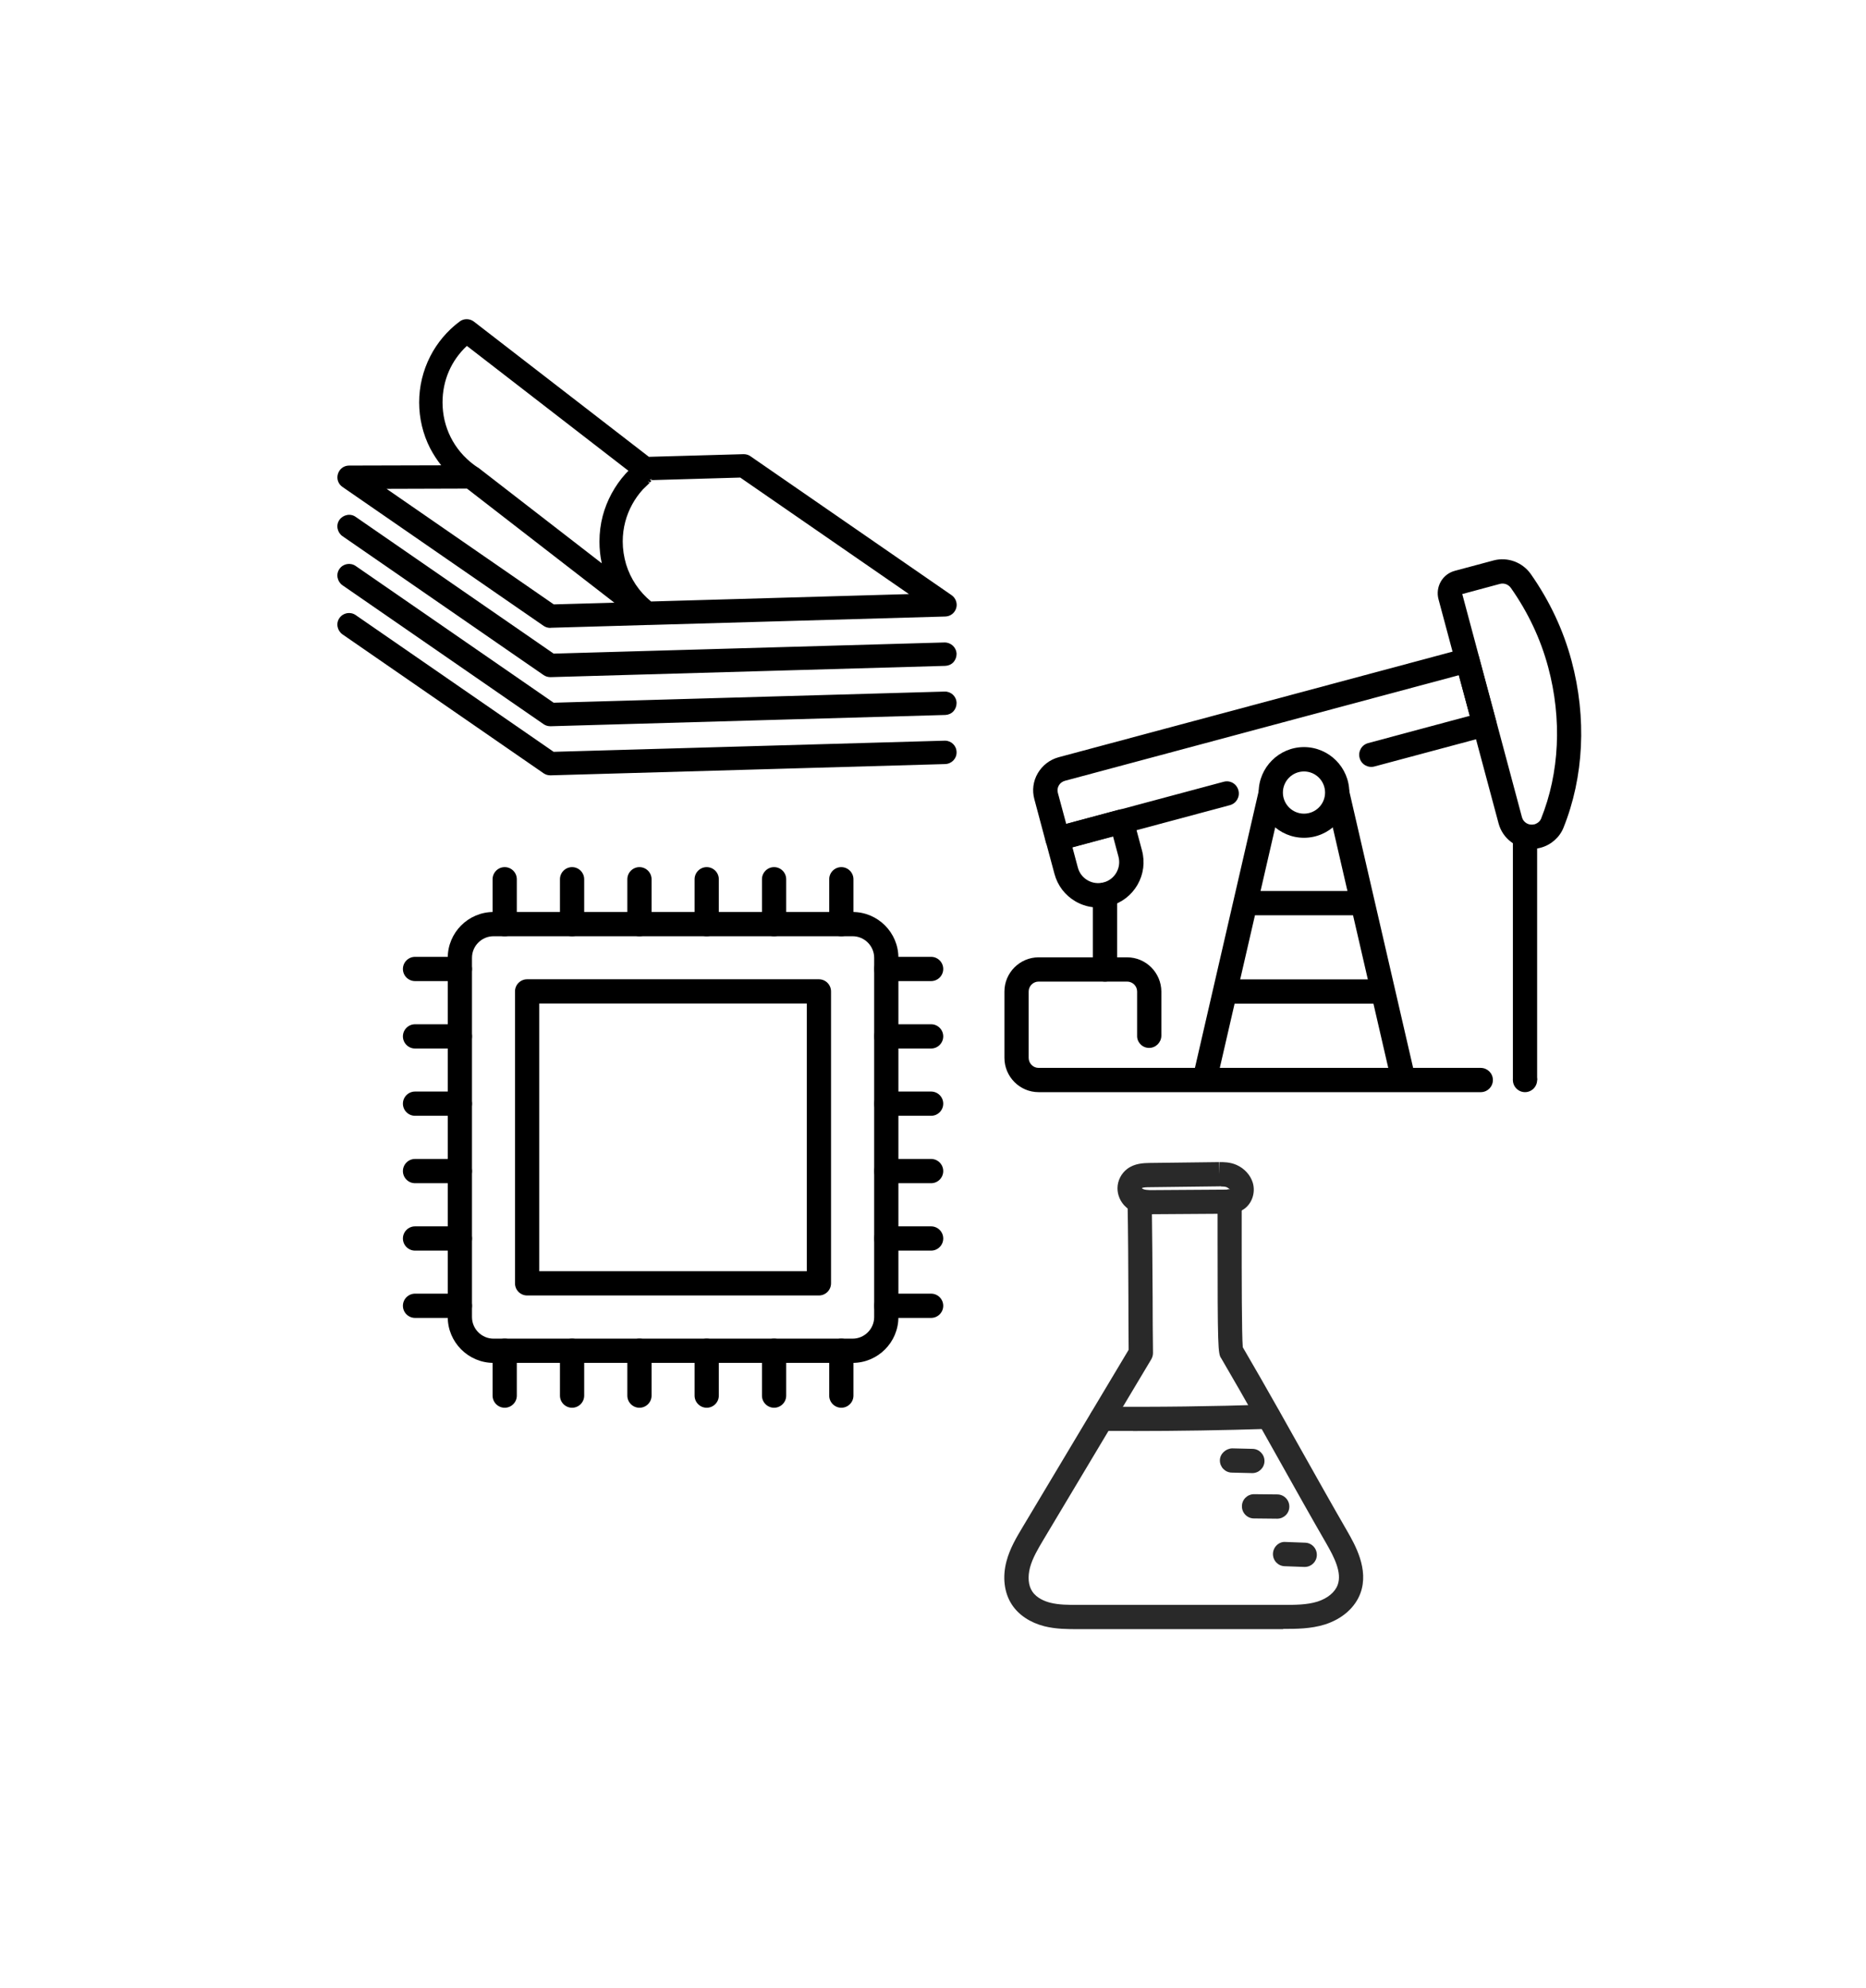<?xml version="1.0" encoding="UTF-8"?>
<svg id="Calque_1" data-name="Calque 1" xmlns="http://www.w3.org/2000/svg" viewBox="0 0 153.99 163.97">
  <g>
    <path d="m70.36,112.41h-29.63c-2.08,0-3.78-1.7-3.78-3.78v-29.63c0-2.08,1.69-3.78,3.78-3.78h29.63c2.08,0,3.78,1.69,3.78,3.78v29.63c0,2.08-1.69,3.78-3.78,3.78Zm-29.63-35.19c-.98,0-1.78.8-1.78,1.78v29.63c0,.98.8,1.78,1.78,1.78h29.63c.98,0,1.78-.8,1.78-1.78v-29.63c0-.98-.8-1.78-1.78-1.78h-29.63Z" stroke-width="0"/>
    <path d="m52.77,77.22c-.55,0-1-.45-1-1v-3.7c0-.55.45-1,1-1s1,.45,1,1v3.7c0,.55-.45,1-1,1Z" stroke-width="0"/>
    <path d="m76.84,92.03h-3.7c-.55,0-1-.45-1-1s.45-1,1-1h3.7c.55,0,1,.45,1,1s-.45,1-1,1Z" stroke-width="0"/>
    <path d="m47.21,77.22c-.55,0-1-.45-1-1v-3.7c0-.55.45-1,1-1s1,.45,1,1v3.7c0,.55-.45,1-1,1Z" stroke-width="0"/>
    <path d="m41.65,77.22c-.55,0-1-.45-1-1v-3.7c0-.55.45-1,1-1s1,.45,1,1v3.7c0,.55-.45,1-1,1Z" stroke-width="0"/>
    <path d="m76.84,86.48h-3.7c-.55,0-1-.45-1-1s.45-1,1-1h3.7c.55,0,1,.45,1,1s-.45,1-1,1Z" stroke-width="0"/>
    <path d="m76.84,80.92h-3.7c-.55,0-1-.45-1-1s.45-1,1-1h3.7c.55,0,1,.45,1,1s-.45,1-1,1Z" stroke-width="0"/>
    <path d="m58.32,77.22c-.55,0-1-.45-1-1v-3.7c0-.55.45-1,1-1s1,.45,1,1v3.7c0,.55-.45,1-1,1Z" stroke-width="0"/>
    <path d="m76.84,97.59h-3.7c-.55,0-1-.45-1-1s.45-1,1-1h3.7c.55,0,1,.45,1,1s-.45,1-1,1Z" stroke-width="0"/>
    <path d="m63.88,77.22c-.55,0-1-.45-1-1v-3.7c0-.55.45-1,1-1s1,.45,1,1v3.7c0,.55-.45,1-1,1Z" stroke-width="0"/>
    <path d="m69.43,77.22c-.55,0-1-.45-1-1v-3.7c0-.55.45-1,1-1s1,.45,1,1v3.7c0,.55-.45,1-1,1Z" stroke-width="0"/>
    <path d="m52.77,116.11c-.55,0-1-.45-1-1v-3.7c0-.55.45-1,1-1s1,.45,1,1v3.7c0,.55-.45,1-1,1Z" stroke-width="0"/>
    <path d="m47.21,116.11c-.55,0-1-.45-1-1v-3.7c0-.55.45-1,1-1s1,.45,1,1v3.7c0,.55-.45,1-1,1Z" stroke-width="0"/>
    <path d="m41.65,116.11c-.55,0-1-.45-1-1v-3.7c0-.55.45-1,1-1s1,.45,1,1v3.7c0,.55-.45,1-1,1Z" stroke-width="0"/>
    <path d="m58.32,116.11c-.55,0-1-.45-1-1v-3.7c0-.55.45-1,1-1s1,.45,1,1v3.7c0,.55-.45,1-1,1Z" stroke-width="0"/>
    <path d="m63.88,116.11c-.55,0-1-.45-1-1v-3.7c0-.55.45-1,1-1s1,.45,1,1v3.7c0,.55-.45,1-1,1Z" stroke-width="0"/>
    <path d="m69.43,116.11c-.55,0-1-.45-1-1v-3.7c0-.55.45-1,1-1s1,.45,1,1v3.7c0,.55-.45,1-1,1Z" stroke-width="0"/>
    <path d="m76.84,103.15h-3.7c-.55,0-1-.45-1-1s.45-1,1-1h3.7c.55,0,1,.45,1,1s-.45,1-1,1Z" stroke-width="0"/>
    <path d="m76.84,108.7h-3.7c-.55,0-1-.45-1-1s.45-1,1-1h3.7c.55,0,1,.45,1,1s-.45,1-1,1Z" stroke-width="0"/>
    <path d="m37.95,92.03h-3.7c-.55,0-1-.45-1-1s.45-1,1-1h3.7c.55,0,1,.45,1,1s-.45,1-1,1Z" stroke-width="0"/>
    <path d="m37.95,86.48h-3.7c-.55,0-1-.45-1-1s.45-1,1-1h3.7c.55,0,1,.45,1,1s-.45,1-1,1Z" stroke-width="0"/>
    <path d="m37.95,80.92h-3.7c-.55,0-1-.45-1-1s.45-1,1-1h3.7c.55,0,1,.45,1,1s-.45,1-1,1Z" stroke-width="0"/>
    <path d="m37.95,97.59h-3.7c-.55,0-1-.45-1-1s.45-1,1-1h3.7c.55,0,1,.45,1,1s-.45,1-1,1Z" stroke-width="0"/>
    <path d="m37.95,103.15h-3.7c-.55,0-1-.45-1-1s.45-1,1-1h3.7c.55,0,1,.45,1,1s-.45,1-1,1Z" stroke-width="0"/>
    <path d="m37.95,108.7h-3.7c-.55,0-1-.45-1-1s.45-1,1-1h3.7c.55,0,1,.45,1,1s-.45,1-1,1Z" stroke-width="0"/>
    <path d="m67.58,106.85h-24.08c-.55,0-1-.45-1-1v-24.08c0-.55.45-1,1-1h24.08c.55,0,1,.45,1,1v24.08c0,.55-.45,1-1,1Zm-23.08-2h22.08v-22.08h-22.08v22.08Z" stroke-width="0"/>
  </g>
  <g>
    <path d="m94.9,100.16c-.54,0-1.35-.04-1.98-.6-.45-.4-.71-.99-.7-1.58.01-.61.31-1.19.79-1.56.62-.48,1.39-.49,1.85-.5l5.75-.07v1s.03-1,.03-1c.3,0,.85-.01,1.4.23.66.29,1.16.85,1.35,1.49.23.81-.07,1.7-.74,2.16-.54.38-1.16.38-1.53.38l-6.06.04s-.1,0-.15,0Zm5.86-2.31s-.11-.02-.13,0l-5.75.07c-.17,0-.56,0-.65.08.13.16.6.16.81.16l6.06-.04c.11,0,.35,0,.42-.03-.08-.02-.16-.11-.29-.17-.12-.05-.31-.06-.47-.06Zm-.14-1v-1s0,1,0,1Z" fill="#292929" stroke-width="0"/>
    <path d="m105.89,134.37h-16.93c-.86,0-1.83,0-2.78-.24-1.17-.3-2.12-.93-2.68-1.79-.63-.96-.79-2.26-.44-3.57.28-1.06.82-1.96,1.34-2.83l8.74-14.61c-.01-1.45-.02-2.9-.02-4.33-.01-2.65-.02-5.28-.07-7.91,0-.55.43-1.01.98-1.02h.02c.54,0,.99.44,1,.98.04,2.64.05,5.28.07,7.93,0,1.53.01,3.06.03,4.61,0,.18-.05.36-.14.52l-8.88,14.85c-.47.79-.92,1.54-1.13,2.33-.2.76-.14,1.48.18,1.96.38.59,1.1.84,1.49.94.71.18,1.51.18,2.29.18h16.93c.96,0,1.96,0,2.83-.27.82-.26,1.45-.77,1.67-1.38.37-1.01-.29-2.29-.94-3.42-1.29-2.23-2.57-4.52-3.86-6.82l-1.77-3.15c-1.01-1.79-2.02-3.56-3.04-5.3-.27-.36-.3-.9-.3-9.98,0-1.18,0-2.22,0-2.96,0-.55.44-1,.99-1h0c.55,0,1,.44,1,1,0,.74,0,1.79,0,2.96,0,3.05,0,8.06.09,9.07,1,1.71,2,3.46,3,5.23l1.77,3.15c1.29,2.29,2.57,4.58,3.85,6.79.63,1.1,1.81,3.14,1.09,5.11-.44,1.2-1.52,2.14-2.95,2.59-1.16.36-2.36.36-3.42.36Z" fill="#292929" stroke-width="0"/>
    <path d="m93.51,118.02c-.87,0-1.74,0-2.6,0-.55,0-1-.46-.99-1.01,0-.55.45-.99,1-.99h0c4.55.04,9.16-.02,13.72-.17.54-.03,1.01.42,1.03.97.02.55-.42,1.01-.97,1.03-3.72.12-7.47.18-11.2.18Z" fill="#292929" stroke-width="0"/>
    <path d="m103.35,121.5h-.02l-1.68-.04c-.55-.01-.99-.47-.98-1.02.01-.55.51-.97,1.02-.98l1.68.04c.55.01.99.47.98,1.02-.01.54-.46.98-1,.98Z" fill="#292929" stroke-width="0"/>
    <path d="m105.4,125.26h0l-1.92-.02c-.55,0-1-.46-.99-1.01,0-.55.45-.99,1-.99h0l1.92.02c.55,0,1,.46.99,1.01,0,.55-.45.99-1,.99Z" fill="#292929" stroke-width="0"/>
    <path d="m107.67,129.24s-.02,0-.04,0l-1.62-.06c-.55-.02-.98-.48-.96-1.04.02-.55.5-1.01,1.04-.96l1.62.06c.55.02.98.48.96,1.04-.02.54-.46.96-1,.96Z" fill="#292929" stroke-width="0"/>
  </g>
  <g>
    <path d="m126.4,70.01c-1.25,0-2.39-.83-2.73-2.09l-4.96-18.5c-.13-.49-.06-1.01.19-1.45s.67-.76,1.16-.89l3.21-.86c1.14-.3,2.37.15,3.06,1.13,1.55,2.21,2.68,4.61,3.36,7.15,1.26,4.7,1.02,9.59-.67,13.78-.32.79-1.02,1.41-1.88,1.64-.04.01-.08.02-.13.03-.21.05-.42.07-.63.07Zm-5.73-21.02l4.93,18.42c.12.44.57.69,1.01.58.03,0,.06-.01.08-.02.22-.08.4-.24.48-.43,1.53-3.79,1.74-8.24.59-12.52-.62-2.31-1.65-4.5-3.07-6.52-.21-.3-.57-.43-.91-.34l-3.12.84Z" stroke-width="0"/>
    <path d="m90.62,74.85c-.65,0-1.29-.17-1.86-.5-.86-.5-1.48-1.3-1.74-2.27l-.71-2.64c-.07-.26-.03-.53.1-.76.13-.23.35-.4.61-.47l5.29-1.42c.54-.15,1.08.17,1.22.71l.71,2.64c.26.96.13,1.97-.37,2.84-.5.86-1.3,1.48-2.27,1.74h0c-.32.09-.65.13-.97.13Zm-2.12-4.97l.45,1.68c.12.45.41.82.81,1.05.4.23.87.29,1.32.17h0c.45-.12.82-.41,1.05-.81.23-.4.29-.87.17-1.32l-.45-1.68-3.35.9Z" stroke-width="0"/>
    <path d="m125.85,90.08c-.55,0-1-.45-1-1s.45-1,1-1,1,.45,1,1-.45,1-1,1Zm-3.65,0h-36.49c-1.55,0-2.82-1.27-2.82-2.83v-5.47c0-1.55,1.27-2.82,2.82-2.82h7.3c1.56,0,2.82,1.27,2.83,2.82v3.65c-.01.55-.46,1-1.01,1-.26,0-.52-.1-.7-.29-.19-.19-.3-.44-.29-.71v-3.65c0-.45-.37-.82-.83-.82h-7.3c-.45,0-.82.37-.82.82v5.47c0,.46.37.83.82.83h36.5c.55.01.99.45.99,1s-.45,1-1,1Z" stroke-width="0"/>
    <path d="m107.61,69.1c-2.06,0-3.74-1.68-3.74-3.74s1.68-3.74,3.74-3.74,3.74,1.68,3.74,3.74-1.68,3.74-3.74,3.74Zm0-5.47c-.96,0-1.74.78-1.74,1.74s.78,1.74,1.74,1.74,1.74-.78,1.74-1.74-.78-1.74-1.74-1.74Z" stroke-width="0"/>
    <rect x="112.08" y="65.05" width="2" height="24.34" transform="translate(-14.47 27.41) rotate(-13)" stroke-width="0"/>
    <rect x="89.96" y="76.22" width="24.34" height="2" transform="translate(3.95 159.41) rotate(-77.02)" stroke-width="0"/>
    <path d="m87.27,70.18c-.44,0-.85-.29-.97-.74l-.94-3.52c-.2-.73-.1-1.49.28-2.14.38-.65.99-1.12,1.71-1.32l33.48-8.97c.53-.14,1.08.17,1.22.71l1.42,5.29c.07.26.03.53-.1.76-.13.23-.35.4-.61.47l-9.34,2.5c-.53.14-1.08-.17-1.22-.71-.14-.53.17-1.08.71-1.22l8.38-2.25-.9-3.35-32.51,8.71c-.21.06-.39.19-.5.38-.11.19-.14.41-.08.62l.69,2.56,12.99-3.48c.54-.15,1.08.17,1.22.71.14.53-.17,1.08-.71,1.22l-13.95,3.74c-.09.02-.17.03-.26.03Z" stroke-width="0"/>
    <rect x="101.08" y="80.78" width="13.05" height="2" stroke-width="0"/>
    <rect x="102.76" y="73.49" width="9.68" height="2" stroke-width="0"/>
    <path d="m91.19,80.96c-.55,0-1-.45-1-1v-6.17c0-.55.45-1,1-1s1,.45,1,1v6.17c0,.55-.45,1-1,1Z" stroke-width="0"/>
    <rect x="124.85" y="68.94" width="2" height="20.15" stroke-width="0"/>
  </g>
  <g>
    <g>
      <path d="m28.4,39.95l16.6,11.46c.12.08.26.13.41.13,0,0,.01,0,.02,0l7.95-.23s.02,0,.04,0c.03,0,.05,0,.08,0l13.23-.38,11.28-.32c.31,0,.58-.21.66-.51.09-.3-.02-.61-.28-.79l-16.6-11.46c-.12-.09-.27-.13-.43-.13l-7.9.23-14.52-11.22c-.25-.2-.61-.2-.86,0-.98.74-1.8,1.7-2.35,2.79-.58,1.14-.88,2.38-.88,3.67s.31,2.55.88,3.68c.33.64.74,1.23,1.22,1.76l-8.14.03c-.31,0-.59.2-.68.5s.02.62.28.8Zm47.38,9.29l-22.14.63s-.03-.02-.04-.03c-1.03-.84-1.78-1.94-2.17-3.2-.2-.63-.29-1.29-.29-1.96,0-.58.07-1.15.22-1.7.27-1.02.79-1.98,1.5-2.77.04-.04.07-.08.11-.12.01-.01.03-.03.04-.04.02-.02.05-.05.07-.07.01-.01.03-.03.05-.04.02-.02.04-.04.07-.07.02-.02.03-.03.05-.04.02-.02.04-.04.07-.06.02-.01.03-.03.05-.04.02-.02.05-.04.07-.06.02-.01.03-.03.05-.04.02-.02.05-.04.07-.06.02-.01.04-.03.05-.04.02-.02.05-.04.07-.06.02-.01.04-.03.05-.04.02-.02.04-.03.06-.05l7.38-.21,14.61,10.09Zm-37.27-21.04l13.73,10.6s-.05.04-.07.07c0,0-.02.02-.03.03-.05.05-.1.1-.15.15-.01.01-.02.02-.03.03-.05.05-.1.11-.15.16-.87.96-1.5,2.12-1.83,3.36-.18.67-.27,1.36-.27,2.06,0,.81.12,1.61.36,2.38,0,.02.01.04.02.06l-6.06-4.69s-4.68-3.62-4.73-3.66c0,0-.02-.01-.03-.02,0,0,0,0-.02-.01,0,0,0,0,0,0-.11-.07-.21-.14-.32-.22-1.7-1.27-2.67-3.21-2.67-5.33,0-1.93.81-3.72,2.25-4.98Zm.11,11.84c.42.33,1.53,1.18,4.54,3.51l8.24,6.38-5.78.16-14.53-10.03,7.53-.02Z" stroke-width="0"/>
      <path d="m45.43,51.79c-.22,0-.41-.06-.57-.17l-16.6-11.46c-.35-.24-.5-.67-.37-1.08s.49-.68.92-.68l7.6-.02c-.35-.44-.65-.91-.91-1.4-.6-1.17-.91-2.48-.91-3.79s.31-2.61.91-3.79c.57-1.12,1.41-2.12,2.43-2.88.34-.26.82-.26,1.17,0l14.45,11.16,7.81-.22c.2,0,.41.05.57.17l16.6,11.46c.34.24.5.67.38,1.07-.12.4-.48.68-.9.69l-24.51.7s-.05,0-.09,0l-7.98.23h0Zm-6.93-24.96c-.1,0-.2.03-.28.09-.95.71-1.74,1.65-2.28,2.71-.57,1.11-.85,2.3-.85,3.56s.3,2.47.86,3.56c.31.61.71,1.19,1.19,1.71l.38.42-8.71.03c-.2,0-.38.13-.44.33-.06.19.01.4.18.52l16.6,11.46c.08.05.17.08.26.08l32.59-.93c.2,0,.37-.14.43-.33.06-.19-.02-.4-.18-.51l-16.6-11.46c-.08-.06-.18-.09-.28-.08l-7.99.23-14.59-11.27c-.08-.06-.18-.1-.28-.1Zm7.05,23.52l-.07-.05-15.19-10.49,8.42-.03.07.05c.38.29,1.31,1.02,3.7,2.86l9.63,7.46-6.56.19Zm-13.66-10.04l13.81,9.54,5-.14-8.53-6.6c-2.25-1.74-3.21-2.49-3.63-2.81l-6.65.02Zm21.67,9.81l-.07-.06c-1.11-.9-1.89-2.05-2.29-3.36-.2-.66-.31-1.34-.31-2.04,0-.6.08-1.19.23-1.76.28-1.06.82-2.05,1.56-2.87l.65-.62s.04-.04.07-.06l.23-.18.15-.06,7.46-.21.07.05,15.24,10.52-23,.66Zm-.13-10.47l.17.19-.55.53c-.69.76-1.19,1.68-1.45,2.66-.14.53-.21,1.08-.21,1.63,0,.64.1,1.28.28,1.89.37,1.2,1.08,2.26,2.06,3.06l21.28-.61-13.92-9.61-7.3.21.03.04-.23-.14.16.19-.12.1-.22-.14Zm.24-.2l.12.16v-.06s-.12-.09-.12-.09Zm-3.13,8.28l-.61-.42-7.56-5.85c-1.37-1.06-3.19-2.47-3.23-2.5l-.08-.06c-.09-.06-.18-.13-.27-.19-1.76-1.32-2.77-3.33-2.77-5.53,0-2.01.83-3.85,2.33-5.17l.15-.14,14.12,10.9-.63.63c-.84.93-1.45,2.05-1.77,3.26-.17.65-.26,1.32-.26,2,0,.79.12,1.56.35,2.31l.23.76Zm-11.09-9.17c.1.08,1.88,1.46,3.23,2.5l6.98,5.4c-.13-.59-.19-1.19-.19-1.79,0-.72.09-1.44.27-2.12.34-1.28.99-2.48,1.88-3.47l.24-.25-13.33-10.3c-1.3,1.21-2.01,2.86-2.01,4.66,0,2.04.94,3.91,2.57,5.13.1.07.2.15.3.21l.06.04Z" stroke-width="0"/>
    </g>
    <g>
      <path d="m77.96,53.24l-32.34.92-16.41-11.33c-.32-.22-.77-.14-.99.18-.22.32-.14.77.18.99l11.28,7.79,5.32,3.67c.12.08.26.13.41.13,0,0,.01,0,.02,0l32.58-.93c.39-.01.7-.34.69-.73-.01-.39-.34-.7-.73-.69Z" stroke-width="0"/>
      <path d="m45.43,55.85c-.22,0-.41-.06-.57-.17l-16.6-11.46c-.21-.15-.35-.37-.4-.62-.05-.25,0-.51.15-.72.15-.21.37-.35.62-.4.25-.05.51,0,.72.15l16.34,11.28,32.26-.92c.54,0,.97.41.99.94,0,.26-.09.5-.26.69-.18.19-.42.29-.67.3l-32.57.93h0Zm-16.63-12.89s-.06,0-.08,0c-.12.02-.23.09-.3.19-.07.1-.1.23-.07.35.02.12.09.23.19.3l16.6,11.46c.08.05.17.08.26.08l32.59-.93c.12,0,.24-.05.32-.14s.13-.21.13-.33c0-.25-.21-.45-.47-.45h-.01l-32.42.92-.07-.05-16.41-11.33c-.08-.05-.17-.08-.26-.08Z" stroke-width="0"/>
    </g>
    <g>
      <path d="m77.98,57.29s-.01,0-.02,0l-5.64.16-26.7.76-16.41-11.33c-.32-.22-.77-.14-.99.18-.22.32-.14.77.18.99l16.6,11.46c.12.08.26.13.41.13,0,0,.01,0,.02,0l26.94-.77,5.64-.16c.39-.01.7-.34.69-.73-.01-.39-.33-.69-.71-.69Z" stroke-width="0"/>
      <path d="m45.43,59.9c-.22,0-.41-.06-.57-.17l-16.6-11.46c-.21-.15-.35-.37-.4-.62-.05-.25,0-.51.15-.72.3-.44.9-.55,1.34-.25l16.34,11.28,32.29-.92c.52,0,.95.41.96.94,0,.26-.09.5-.26.69-.18.19-.42.29-.67.3l-32.57.93h0Zm-16.63-12.89c-.15,0-.29.07-.38.2-.07.1-.1.22-.07.35.02.12.09.23.19.3l16.6,11.46c.08.05.17.08.26.08l32.59-.93c.12,0,.24-.05.32-.14s.13-.21.13-.33c0-.25-.21-.45-.46-.45h-.02l-32.42.92-.07-.05-16.41-11.33c-.08-.06-.17-.08-.26-.08Z" stroke-width="0"/>
    </g>
    <g>
      <path d="m77.98,61.35s-.01,0-.02,0l-32.34.92-16.41-11.33c-.32-.22-.77-.14-.99.18-.22.32-.14.77.18.99l16.6,11.46c.12.08.26.13.41.13,0,0,.01,0,.02,0l32.58-.93c.39-.01.7-.34.69-.73-.01-.39-.33-.69-.71-.69Z" stroke-width="0"/>
      <path d="m45.43,63.95c-.22,0-.41-.06-.57-.17l-16.6-11.46c-.21-.15-.35-.37-.4-.62-.05-.25,0-.51.15-.72.3-.44.9-.55,1.34-.25l16.34,11.28,32.29-.92c.52,0,.95.41.96.94.02.53-.4.97-.94.99l-32.58.93h0Zm-16.62-12.89c-.15,0-.29.07-.38.2-.07.1-.1.22-.07.35s.09.23.19.3l16.6,11.46c.08.05.17.08.26.08l32.59-.93c.26,0,.46-.22.45-.48,0-.25-.21-.45-.46-.45h-.02l-32.42.92-.07-.05-16.41-11.33c-.08-.06-.17-.08-.26-.08Z" stroke-width="0"/>
    </g>
  </g>
</svg>